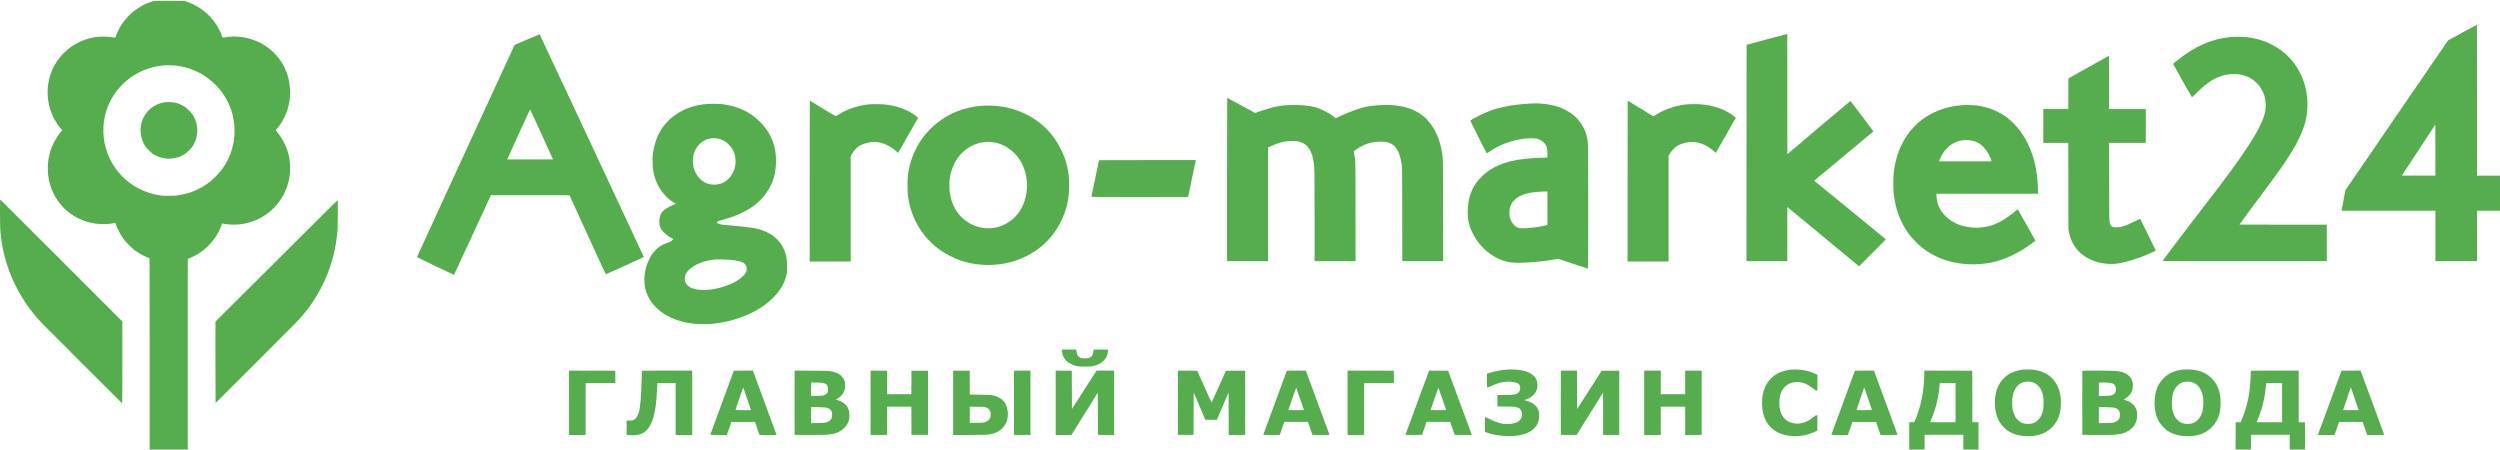 <?xml version="1.0" standalone="no"?>
<!DOCTYPE svg PUBLIC "-//W3C//DTD SVG 20010904//EN"
 "http://www.w3.org/TR/2001/REC-SVG-20010904/DTD/svg10.dtd">
<svg version="1.0" xmlns="http://www.w3.org/2000/svg"
 width="12196pt" height="2194pt" viewBox="0 0 12196 2194"
 preserveAspectRatio="xMidYMid meet">

<g transform="translate(0,2194) scale(0.1,-0.1)"
fill="#55ad4d" stroke="none">
<path d="M7515 21893 c-11 -2 -63 -18 -115 -34 -196 -63 -382 -144 -536 -235
-76 -45 -254 -161 -264 -173 -3 -3 -32 -26 -65 -51 -94 -69 -365 -331 -365
-352 0 -4 -4 -8 -8 -8 -5 0 -30 -29 -57 -65 -27 -36 -52 -65 -55 -65 -3 0 -16
-18 -30 -40 -14 -22 -29 -40 -34 -40 -5 0 -6 -3 -3 -6 6 -6 -6 -24 -54 -81 -5
-7 -7 -13 -5 -13 5 0 -34 -64 -54 -87 -5 -7 -10 -16 -10 -21 0 -5 -7 -15 -15
-22 -9 -7 -13 -15 -11 -18 3 -3 -3 -17 -14 -32 -11 -16 -20 -35 -20 -43 0 -9
-4 -17 -8 -19 -5 -1 -30 -49 -55 -104 -45 -99 -61 -139 -94 -236 -18 -54 -20
-55 -115 -34 -177 39 -543 52 -753 28 -249 -29 -376 -57 -615 -136 -100 -33
-127 -43 -245 -95 -109 -48 -282 -145 -400 -223 -199 -132 -447 -358 -570
-518 -28 -36 -57 -72 -66 -81 -9 -9 -25 -30 -35 -48 -10 -17 -22 -31 -26 -31
-4 0 -8 -7 -8 -15 0 -8 -4 -15 -8 -15 -5 0 -14 -10 -21 -22 -6 -13 -20 -36
-31 -53 -11 -16 -23 -37 -27 -45 -4 -8 -20 -34 -35 -56 -15 -23 -28 -45 -28
-49 0 -4 -9 -20 -21 -36 -11 -16 -17 -29 -14 -29 3 0 -4 -15 -17 -32 -13 -18
-22 -34 -20 -36 1 -1 -8 -26 -21 -55 -34 -75 -62 -140 -62 -147 -1 -3 -6 -14
-12 -26 -7 -11 -14 -32 -17 -45 -2 -13 -12 -41 -20 -61 -9 -21 -14 -38 -12
-38 3 0 -1 -15 -8 -32 -21 -50 -85 -331 -84 -368 0 -8 -7 -68 -16 -133 -29
-215 -15 -569 31 -772 9 -38 16 -77 15 -85 0 -8 6 -36 15 -62 8 -26 16 -61 18
-77 2 -17 9 -40 15 -52 7 -11 13 -34 15 -49 2 -16 11 -43 20 -59 8 -17 13 -31
10 -31 -3 0 4 -19 16 -42 12 -24 20 -43 18 -43 -4 -1 16 -49 58 -142 13 -29
24 -56 24 -60 1 -5 10 -20 21 -35 11 -16 16 -28 13 -28 -3 0 3 -13 15 -30 12
-16 18 -30 13 -30 -4 0 -3 -4 3 -8 6 -4 26 -34 44 -67 19 -33 37 -61 42 -63 4
-2 8 -8 8 -14 0 -6 14 -30 30 -55 17 -24 30 -48 30 -54 0 -5 4 -9 10 -9 5 0
16 -13 25 -30 8 -16 23 -37 33 -47 10 -10 41 -47 67 -83 27 -36 60 -73 72 -83
l23 -18 -46 -57 c-25 -31 -50 -58 -55 -60 -5 -2 -9 -10 -9 -18 0 -8 -4 -14 -9
-14 -5 0 -22 -20 -38 -45 -15 -25 -31 -45 -35 -45 -5 0 -8 -7 -8 -15 0 -8 -3
-15 -8 -15 -4 0 -16 -17 -27 -37 -11 -20 -25 -41 -30 -47 -10 -10 -29 -42
-103 -171 -29 -52 -103 -204 -100 -208 2 -1 -8 -19 -20 -39 -13 -21 -21 -38
-18 -38 4 0 -3 -18 -14 -40 -11 -22 -18 -40 -15 -40 3 0 -1 -13 -9 -29 -8 -15
-17 -40 -20 -54 -2 -14 -9 -34 -14 -44 -11 -19 -42 -134 -47 -170 -2 -12 -8
-37 -14 -55 -15 -46 -42 -192 -47 -258 -2 -30 -9 -91 -14 -135 -22 -173 -2
-589 34 -722 8 -28 12 -54 9 -56 -2 -3 3 -30 12 -61 9 -31 18 -70 20 -86 2
-16 9 -38 14 -48 6 -11 13 -34 16 -52 3 -18 12 -45 21 -61 8 -16 12 -29 9 -29
-3 0 2 -17 11 -37 8 -21 17 -45 19 -53 7 -28 31 -85 48 -117 10 -18 15 -33 12
-33 -4 0 3 -13 14 -29 12 -16 21 -33 21 -38 0 -6 11 -30 25 -54 14 -24 28 -51
32 -59 10 -23 72 -132 94 -165 10 -16 22 -37 26 -45 4 -8 11 -19 15 -25 5 -5
32 -41 60 -80 82 -111 230 -285 294 -345 67 -63 199 -173 289 -241 72 -54 257
-169 273 -169 5 0 12 -4 14 -9 7 -18 290 -145 423 -190 191 -64 305 -91 520
-121 179 -26 560 -28 723 -5 107 16 207 34 228 42 6 2 19 -23 29 -57 10 -34
22 -63 27 -66 4 -3 8 -14 8 -24 0 -10 7 -31 15 -47 8 -15 44 -89 80 -163 37
-74 72 -144 78 -155 68 -115 127 -206 150 -232 11 -13 17 -23 14 -23 -4 0 1
-8 11 -18 32 -35 52 -62 52 -72 0 -6 4 -10 8 -10 4 0 26 -23 47 -52 57 -74
257 -273 345 -343 41 -33 77 -62 80 -65 29 -30 185 -134 295 -197 109 -62 341
-169 428 -197 16 -5 17 -236 17 -4671 l0 -4665 930 0 930 0 0 4653 0 4652 78
29 c99 37 289 128 371 177 34 22 64 39 66 39 7 0 236 160 245 171 3 3 34 30
70 58 103 82 255 236 355 361 92 115 245 333 245 350 0 5 6 15 13 22 6 7 21
31 32 53 10 22 28 52 38 68 10 15 16 27 12 27 -3 0 1 12 9 28 24 42 85 182 80
182 -2 0 4 17 15 38 10 20 19 42 20 47 1 6 7 25 13 43 10 26 17 32 33 28 120
-33 345 -56 542 -56 489 0 936 118 1372 362 73 41 253 158 266 173 6 6 28 23
49 38 113 76 399 360 478 475 16 23 40 54 53 68 13 14 27 35 30 45 4 11 11 19
16 19 5 0 9 5 9 10 0 10 36 67 50 80 3 3 29 48 58 100 29 52 57 102 62 110 6
8 15 25 20 38 5 13 21 46 34 75 13 29 34 75 46 102 12 28 26 58 31 67 5 10 9
26 9 36 0 10 5 23 11 29 6 6 14 26 19 44 4 19 13 48 18 64 130 379 162 876 86
1305 -22 125 -68 307 -90 358 -8 18 -14 39 -14 47 0 8 -6 29 -14 47 -8 18 -22
53 -31 78 -10 25 -53 117 -97 205 -74 150 -92 184 -111 209 -4 6 -30 45 -57
86 -68 103 -114 165 -187 253 -41 49 -61 81 -57 91 3 9 9 16 13 16 4 0 32 32
62 72 29 39 61 79 70 87 9 9 24 31 35 49 10 17 22 32 26 32 4 0 8 5 8 10 0 10
38 69 51 80 4 3 18 28 33 55 15 28 43 77 61 110 19 33 39 70 45 83 21 48 63
138 72 156 13 25 68 174 77 211 5 17 13 41 19 55 9 24 20 62 55 205 109 437
86 1038 -55 1450 -5 17 -14 44 -18 60 -28 98 -172 424 -192 433 -4 2 -12 19
-18 38 -6 19 -16 34 -21 34 -5 0 -9 5 -9 11 0 14 -78 132 -144 219 -207 271
-407 460 -685 644 -69 46 -138 89 -153 97 -238 123 -327 161 -518 221 -256 80
-362 101 -670 129 -180 16 -446 1 -647 -38 -45 -8 -86 -12 -91 -9 -6 3 -18 30
-28 59 -9 28 -21 58 -27 65 -5 6 -7 12 -3 12 4 0 -3 18 -14 40 -11 22 -18 40
-14 40 3 0 -1 11 -10 25 -9 13 -16 29 -16 36 0 6 -9 24 -21 40 -11 16 -17 29
-14 29 3 0 -3 14 -15 30 -12 17 -18 30 -15 30 3 0 -3 13 -14 29 -12 16 -21 31
-21 34 0 6 -107 180 -139 227 -81 115 -165 221 -210 265 -23 21 -41 44 -42 50
-1 14 -237 229 -324 297 -85 65 -202 148 -208 148 -3 0 -29 16 -58 35 -29 19
-80 49 -114 65 -33 17 -67 35 -75 40 -41 24 -177 82 -275 117 -60 22 -132 48
-160 59 -47 18 -88 19 -780 20 -401 1 -739 0 -750 -3z m1060 -3152 c250 -31
414 -67 655 -143 281 -89 629 -263 840 -419 223 -164 371 -294 504 -438 43
-47 93 -102 110 -121 18 -19 52 -62 77 -95 24 -33 50 -64 57 -68 7 -5 10 -12
7 -18 -4 -5 -2 -9 4 -9 6 0 17 -13 26 -29 8 -16 21 -35 28 -43 20 -19 107
-160 148 -238 18 -36 36 -67 40 -70 9 -7 109 -221 139 -295 4 -11 15 -39 24
-62 9 -24 22 -60 30 -80 52 -135 106 -351 146 -583 24 -139 39 -459 29 -640
-11 -213 -47 -458 -85 -579 -8 -25 -14 -52 -14 -60 0 -19 -57 -204 -76 -248
-8 -17 -14 -36 -14 -42 0 -6 -8 -27 -17 -48 -9 -21 -25 -58 -36 -83 -10 -25
-31 -70 -45 -100 -15 -29 -27 -59 -28 -65 -1 -7 -13 -29 -26 -51 -13 -21 -30
-54 -37 -71 -8 -18 -17 -33 -22 -33 -5 0 -9 -6 -9 -14 0 -8 -7 -22 -16 -30 -8
-9 -12 -16 -8 -16 4 0 1 -8 -7 -17 -8 -10 -21 -30 -29 -45 -7 -16 -17 -28 -22
-28 -5 0 -6 -4 -3 -10 3 -5 2 -10 -4 -10 -5 0 -12 -8 -15 -18 -4 -10 -14 -27
-24 -38 -9 -10 -32 -42 -49 -69 -18 -28 -40 -59 -50 -70 -10 -11 -38 -46 -62
-78 -24 -31 -47 -57 -52 -57 -5 0 -9 -5 -9 -11 0 -17 -295 -311 -381 -379 -45
-35 -86 -69 -93 -75 -41 -39 -244 -173 -366 -242 -381 -213 -717 -326 -1185
-399 -158 -25 -663 -25 -820 0 -230 36 -345 62 -550 123 -77 24 -162 55 -288
107 -124 52 -421 206 -437 227 -3 3 -23 16 -45 28 -76 40 -221 150 -380 286
-142 122 -237 219 -330 335 -33 41 -66 79 -72 83 -7 4 -13 15 -13 22 0 8 -4
15 -9 15 -5 0 -22 20 -38 45 -15 25 -31 45 -35 45 -5 0 -8 6 -8 14 0 8 -3 16
-7 18 -11 5 -53 66 -53 77 0 5 -3 11 -7 13 -11 4 -46 55 -72 103 -12 22 -37
67 -56 100 -49 85 -109 212 -150 315 -9 25 -23 56 -29 70 -32 64 -123 376
-150 510 -31 152 -38 198 -51 350 -28 305 -9 681 47 910 6 25 14 63 18 85 4
22 17 76 30 120 12 44 26 94 30 110 15 57 74 215 112 305 29 67 162 334 169
340 3 3 12 16 19 30 20 38 118 188 164 250 72 99 207 260 217 260 5 0 9 4 9 9
0 15 181 193 284 280 141 120 340 262 430 308 17 9 33 19 36 22 12 14 286 152
370 186 36 14 74 30 85 35 52 24 274 93 400 123 167 41 288 62 450 77 66 7
127 13 135 15 30 8 428 -4 515 -14z"/>
<path d="M7990 16944 c-385 -75 -696 -279 -904 -593 -26 -38 -46 -74 -46 -80
0 -6 -3 -11 -8 -11 -4 0 -18 -24 -31 -52 -12 -29 -27 -62 -33 -72 -16 -31 -78
-229 -78 -251 0 -11 -7 -52 -15 -90 -36 -170 -4 -517 63 -685 5 -14 18 -45 27
-70 25 -65 47 -110 75 -155 44 -71 49 -80 56 -93 33 -65 261 -288 364 -356
187 -124 360 -190 580 -222 379 -55 758 44 1057 275 102 78 215 192 251 254 9
15 20 27 24 27 4 0 8 7 8 15 0 8 4 15 9 15 5 0 13 9 16 20 3 11 12 26 18 32
15 16 107 204 112 228 2 10 8 27 14 38 5 10 12 31 15 46 3 16 12 50 22 78 9
27 14 51 11 54 -2 2 2 30 9 62 24 101 28 265 9 382 -9 58 -17 112 -17 120 0 8
-7 38 -16 65 -9 28 -15 53 -14 57 1 4 -6 24 -15 45 -9 21 -18 43 -19 50 -1 7
-14 38 -30 70 -15 32 -27 60 -27 63 0 3 -8 16 -18 29 -11 13 -19 30 -19 37 0
8 -4 14 -9 14 -5 0 -13 9 -16 20 -3 11 -12 26 -18 33 -7 6 -29 37 -49 67 -50
74 -237 254 -326 313 -168 113 -327 179 -520 217 -127 25 -394 27 -512 4z"/>
<path d="M120140 20358 c-382 -203 -702 -377 -711 -386 -9 -9 -1141 -1659
-2515 -3667 l-2498 -3649 -88 -476 c-48 -261 -90 -485 -93 -497 l-5 -23 2290
0 2290 0 0 -1230 0 -1230 1015 0 1015 0 0 1230 0 1230 560 0 560 0 0 855 0
855 -560 0 -560 0 -2 3679 -3 3680 -695 -371z m-1333 -6985 c-2 -2 -371 -2
-820 -1 l-816 3 817 1244 817 1244 3 -1243 c1 -684 1 -1245 -1 -1247z"/>
<path d="M86175 20016 l-970 -263 -3 -5276 -2 -5277 995 0 995 0 2 1320 3
1321 1749 -1446 1749 -1447 654 654 c359 359 652 658 651 664 -2 7 -790 652
-1751 1434 -961 783 -1746 1424 -1745 1425 9 7 2884 2399 2891 2405 7 6 -1058
1416 -1112 1472 -15 16 -113 -65 -1551 -1283 l-1535 -1301 -3 2931 -2 2931
-23 -1 c-12 -1 -458 -119 -992 -263z"/>
<path d="M25711 20010 l-604 -258 -2379 -5158 c-1309 -2838 -2380 -5169 -2381
-5182 -2 -20 79 -61 895 -452 493 -237 901 -430 905 -430 4 0 411 874 903
1943 l896 1942 1918 0 1919 0 880 -1928 c680 -1488 885 -1927 897 -1924 30 8
1850 831 1850 837 -2 18 -5077 10864 -5085 10866 -5 1 -282 -114 -614 -256z
m714 -4628 c307 -667 555 -1215 553 -1218 -3 -2 -506 -3 -1120 -2 l-1114 3
555 1223 c305 672 558 1219 562 1215 3 -5 257 -554 564 -1221z"/>
<path d="M108925 20140 c-978 -67 -1852 -444 -2780 -1199 -69 -56 -128 -108
-131 -116 -4 -10 888 -1597 916 -1628 4 -5 99 83 211 195 547 546 947 796
1429 892 718 143 1313 -66 1692 -596 235 -328 325 -783 238 -1210 -155 -761
-955 -1994 -3010 -4643 -635 -819 -1944 -2540 -1994 -2622 -6 -10 798 -13
4003 -13 l4011 0 0 890 0 890 -2130 0 c-1171 0 -2130 3 -2130 6 0 10 682 935
1179 1599 681 909 972 1319 1276 1800 362 572 632 1135 748 1565 140 514 150
1088 31 1655 -100 472 -328 952 -638 1339 -102 128 -322 348 -451 452 -513
413 -1136 665 -1815 734 -149 15 -501 20 -655 10z"/>
<path d="M101890 18667 l-985 -553 -3 -747 -2 -747 -610 0 -610 0 0 -825 0
-825 610 0 609 0 4 -2112 3 -2113 22 -115 c58 -301 157 -532 328 -770 343
-478 957 -771 1664 -797 251 -9 447 18 825 114 407 102 1015 329 1377 514 l47
24 -379 774 c-209 426 -382 776 -384 779 -3 2 -125 -56 -273 -130 -147 -74
-317 -153 -376 -177 -189 -74 -367 -111 -541 -111 -109 0 -166 17 -215 63 -47
45 -70 101 -88 225 -15 96 -17 302 -20 1970 l-4 1862 896 0 895 0 0 825 0 825
-895 0 -895 0 0 1300 c0 715 -3 1300 -7 1300 -5 0 -451 -249 -993 -553z"/>
<path d="M59860 13186 l0 -3986 1000 0 1000 0 0 2773 0 2773 118 53 c270 123
483 197 650 226 250 43 607 45 757 5 405 -109 630 -442 709 -1050 33 -252 36
-456 36 -2617 l0 -2163 1000 0 1000 0 -3 2428 c-3 2667 2 2423 -62 2795 -23
132 -23 141 -7 154 9 8 77 54 151 103 360 242 721 350 1167 350 221 0 387 -38
528 -122 251 -148 401 -471 483 -1033 16 -111 17 -300 20 -2397 l3 -2278 996
0 995 0 -4 2468 c-3 2708 1 2537 -63 2902 -104 605 -338 1112 -694 1510 -329
366 -831 612 -1430 700 -513 75 -1232 40 -1722 -85 -269 -68 -808 -276 -1197
-461 l-134 -64 -31 25 c-185 153 -335 247 -578 364 -284 138 -490 192 -898
238 -221 24 -813 24 -1027 0 -189 -21 -354 -49 -492 -83 -164 -41 -515 -148
-718 -220 l-183 -66 -677 368 c-372 203 -680 371 -685 372 -4 2 -8 -1790 -8
-3982z"/>
<path d="M39500 13105 l0 -3925 1000 0 1000 0 0 2573 0 2572 45 79 c85 150
202 288 317 375 193 145 593 255 858 236 349 -26 723 -196 1002 -455 87 -80
87 -81 102 -58 8 13 229 399 491 858 l476 835 -28 23 c-436 365 -980 570
-1671 632 -160 14 -556 15 -697 1 -531 -54 -1111 -250 -1499 -508 -59 -40
-117 -73 -128 -73 -11 0 -296 171 -635 380 -338 209 -619 380 -624 380 -5 0
-9 -1573 -9 -3925z"/>
<path d="M79400 13105 l0 -3925 1000 0 1000 0 0 2581 0 2581 40 67 c90 155
228 312 343 390 212 144 614 241 877 211 352 -40 657 -186 975 -466 l70 -62
488 853 c268 469 487 855 487 858 0 10 -150 127 -240 187 -287 193 -623 327
-1024 410 -432 89 -1016 96 -1426 19 -249 -47 -553 -142 -798 -250 -163 -71
-267 -128 -406 -219 -59 -39 -115 -70 -126 -70 -10 0 -296 171 -634 380 -339
209 -618 380 -621 380 -3 0 -5 -1766 -5 -3925z"/>
<path d="M74672 16889 c-408 -16 -918 -80 -1327 -165 -386 -80 -776 -219
-1165 -413 -163 -81 -402 -212 -443 -243 -17 -12 11 -71 383 -808 221 -437
405 -798 408 -801 4 -4 53 26 109 66 492 351 1091 573 1768 656 155 19 464 17
554 -4 161 -38 300 -119 391 -228 113 -135 140 -234 140 -504 l0 -192 -252 -6
c-416 -11 -928 -57 -1254 -112 -407 -69 -799 -202 -1129 -383 -444 -244 -821
-627 -1020 -1037 -131 -269 -198 -541 -226 -915 -35 -471 33 -835 230 -1230
239 -479 597 -869 1043 -1135 368 -220 721 -315 1167 -315 537 0 1255 67 1816
169 l150 27 723 -243 c398 -134 728 -243 733 -243 13 0 12 5795 -1 6010 -30
487 -140 807 -395 1149 -198 265 -432 455 -760 616 -330 162 -725 257 -1180
285 -184 11 -178 11 -463 -1z m818 -5104 l0 -815 -25 -10 c-155 -59 -628 -128
-1036 -152 -179 -10 -216 -10 -286 4 -122 24 -185 59 -285 159 -75 75 -93 100
-136 190 -71 147 -86 214 -86 384 0 160 12 235 58 355 117 313 429 530 901
625 198 40 516 70 778 74 l117 1 0 -815z"/>
<path d="M34530 16870 c-535 -41 -966 -165 -1363 -393 -306 -175 -542 -373
-737 -618 -312 -391 -484 -805 -571 -1369 -19 -121 -23 -188 -23 -405 -1 -264
5 -331 45 -547 71 -383 239 -739 498 -1055 164 -201 352 -355 570 -467 l33
-18 -118 -47 c-157 -63 -258 -115 -374 -191 -209 -138 -293 -277 -320 -534
-25 -233 33 -429 172 -581 102 -111 305 -263 448 -335 l64 -32 -79 -74 c-44
-40 -87 -73 -95 -74 -33 -1 -253 -81 -331 -121 -296 -148 -507 -373 -680 -724
-141 -287 -206 -529 -229 -859 -36 -503 113 -959 442 -1351 415 -495 1084
-820 1898 -921 180 -22 679 -30 893 -15 645 48 1284 214 1887 491 980 450
1647 1153 1812 1910 20 95 23 131 23 380 0 294 -9 387 -60 590 -99 399 -351
751 -700 980 -97 63 -309 168 -425 210 -286 105 -718 172 -1508 235 -465 37
-560 50 -654 92 -75 33 -85 46 -64 78 28 43 62 57 314 127 392 109 614 190
908 333 352 170 599 338 856 583 351 337 632 829 727 1274 87 409 91 883 10
1273 -59 283 -147 506 -299 760 -144 237 -267 392 -469 587 -456 442 -1049
716 -1761 813 -137 19 -572 28 -740 15z m554 -1704 c185 -48 350 -148 494
-300 226 -239 334 -560 303 -898 -29 -309 -138 -546 -343 -749 -182 -181 -388
-272 -644 -286 -301 -16 -558 86 -763 303 -233 246 -344 559 -327 919 10 221
60 389 164 554 166 265 408 430 697 477 118 20 297 11 419 -20z m476 -5897
c423 -32 662 -95 772 -203 74 -74 93 -122 93 -241 0 -93 -2 -105 -32 -165
-100 -203 -383 -420 -757 -580 -300 -129 -651 -225 -965 -267 -189 -24 -520
-22 -674 6 -218 39 -356 101 -462 207 -131 131 -164 309 -92 507 35 95 77 155
177 251 293 278 729 446 1300 500 69 6 489 -3 640 -15z"/>
<path d="M95720 16810 c-796 -61 -1490 -327 -2070 -793 -113 -91 -384 -368
-476 -487 -444 -572 -702 -1235 -791 -2030 -25 -223 -25 -772 0 -1000 58 -523
177 -951 386 -1385 191 -395 392 -678 705 -990 343 -342 700 -579 1166 -776
790 -332 1816 -398 2695 -172 470 120 1027 377 1520 700 158 104 409 287 433
315 10 13 -64 148 -420 774 -237 417 -433 761 -434 763 -2 2 -24 -14 -50 -35
-524 -441 -943 -683 -1363 -789 -452 -113 -966 -93 -1406 56 -124 42 -317 136
-422 205 -447 291 -723 757 -723 1221 l0 103 2475 0 2475 0 0 133 c-1 639
-111 1325 -295 1832 -495 1366 -1415 2164 -2695 2340 -137 19 -545 27 -710 15z
m357 -1711 c272 -30 476 -125 658 -305 186 -184 352 -460 413 -686 l10 -38
-1284 0 -1284 0 16 43 c39 103 130 280 191 372 81 122 284 329 393 402 262
175 567 248 887 212z"/>
<path d="M47899 16779 c-879 -59 -1692 -395 -2339 -965 -651 -573 -1092 -1362
-1236 -2212 -45 -268 -57 -445 -51 -787 6 -339 21 -488 76 -756 102 -489 322
-999 606 -1404 408 -582 956 -1023 1645 -1323 643 -279 1416 -379 2176 -282
733 94 1424 386 1998 844 141 112 423 397 544 548 281 353 510 778 650 1208
128 391 180 707 189 1146 12 565 -59 1012 -239 1494 -57 154 -198 451 -283
597 -469 800 -1172 1374 -2052 1676 -531 183 -1101 256 -1684 216z m456 -1770
c230 -20 434 -77 627 -175 528 -271 893 -736 1044 -1330 108 -427 96 -930 -31
-1331 -174 -551 -502 -941 -1003 -1192 -274 -138 -615 -201 -931 -172 -238 21
-419 70 -630 171 -615 296 -990 835 -1097 1575 -24 165 -24 514 0 680 149
1041 895 1759 1851 1784 28 0 104 -4 170 -10z"/>
<path d="M53615 14118 c-7 -21 -375 -1764 -375 -1777 0 -8 619 -11 2360 -11
1298 0 2360 1 2360 3 0 4 367 1740 375 1775 l5 22 -2360 0 c-1880 0 -2361 -3
-2365 -12z"/>
<path d="M0 11578 c0 -633 7 -839 37 -1083 9 -71 16 -137 15 -145 -1 -17 21
-163 44 -292 9 -48 17 -100 18 -115 3 -32 21 -122 42 -208 8 -33 17 -73 19
-90 2 -16 15 -75 30 -130 15 -55 29 -111 31 -125 3 -14 11 -42 19 -62 8 -21
13 -38 10 -38 -3 0 4 -23 15 -50 11 -28 20 -59 20 -70 0 -11 6 -34 14 -52 8
-18 31 -87 51 -153 21 -66 42 -124 47 -130 4 -5 8 -17 8 -27 0 -9 6 -32 14
-50 8 -18 21 -52 30 -75 53 -140 74 -193 91 -226 8 -16 15 -32 15 -37 0 -25
214 -470 308 -641 117 -214 170 -306 188 -325 6 -7 17 -26 24 -43 7 -17 17
-31 22 -31 5 0 6 -4 3 -10 -3 -5 -2 -10 3 -10 5 0 15 -12 23 -27 8 -16 16 -30
20 -33 3 -3 16 -23 29 -45 13 -22 27 -42 30 -45 3 -3 17 -23 30 -45 13 -22 27
-42 30 -45 3 -3 16 -22 29 -43 13 -21 30 -44 38 -52 8 -8 12 -15 9 -15 -3 0 1
-8 10 -17 9 -10 68 -88 131 -173 64 -85 120 -156 124 -158 5 -2 9 -10 9 -18 0
-8 4 -14 9 -14 5 0 27 -24 49 -52 22 -29 52 -65 66 -80 14 -15 26 -32 26 -38
0 -5 4 -10 8 -10 5 0 38 -35 74 -77 37 -43 96 -108 132 -145 36 -36 66 -68 66
-70 0 -6 3890 -3893 3900 -3896 7 -3 10 671 10 1995 l0 1998 -2978 2978
c-1637 1637 -2980 2977 -2985 2977 -4 0 -7 -285 -7 -632z"/>
<path d="M15940 11657 c-289 -287 -1617 -1610 -2951 -2940 -1335 -1330 -2439
-2427 -2453 -2438 l-26 -20 0 -1990 c0 -1094 3 -1989 7 -1989 9 0 3860 3849
3856 3854 -1 1 41 45 94 97 52 52 134 139 181 194 47 55 95 109 106 121 23 23
141 171 198 247 20 28 41 53 46 56 4 3 23 29 42 56 19 28 37 52 40 55 4 3 26
34 51 69 70 101 74 106 82 109 4 2 7 8 7 13 0 11 42 72 53 77 4 2 7 8 7 13 0
11 42 72 53 77 4 2 7 12 7 23 0 10 4 19 9 19 5 0 13 9 16 20 3 11 12 26 19 33
8 7 23 31 35 53 12 21 30 53 41 69 11 17 29 48 41 70 12 22 30 52 40 66 10 14
16 28 13 31 -2 3 2 11 11 18 8 7 15 18 15 26 0 7 6 19 13 26 33 35 245 470
331 683 21 50 41 99 46 110 42 96 163 445 207 595 8 30 21 73 28 95 7 22 20
69 30 105 9 36 24 85 31 109 8 25 14 53 14 64 0 11 6 43 14 71 70 250 147 757
176 1156 12 164 14 1420 3 1420 -5 0 -244 -235 -533 -523z"/>
<path d="M51805 4879 c-4 -6 -4 -41 0 -77 41 -381 293 -625 747 -724 92 -20
132 -22 368 -23 211 0 284 4 356 17 471 90 756 362 775 743 l4 70 -352 3
c-194 1 -353 -1 -353 -6 0 -46 -25 -185 -42 -230 -30 -81 -97 -145 -179 -170
-132 -41 -325 -36 -429 9 -104 46 -162 142 -182 302 l-12 97 -347 0 c-238 0
-350 -3 -354 -11z"/>
<path d="M73585 3913 c-307 -14 -613 -70 -932 -169 l-113 -35 0 -329 0 -330
44 0 c33 0 76 15 172 61 348 165 638 229 945 208 242 -16 387 -77 438 -182 26
-53 28 -168 6 -244 -19 -64 -78 -126 -150 -159 -105 -48 -173 -56 -572 -61
l-373 -5 0 -278 0 -278 413 -5 c340 -4 425 -8 486 -22 179 -40 264 -122 291
-278 45 -258 -92 -443 -383 -517 -166 -42 -423 -48 -597 -13 -151 29 -378 113
-570 210 -121 61 -196 93 -217 93 l-33 0 2 -356 3 -356 48 -19 c86 -34 290
-90 437 -119 384 -78 821 -88 1172 -29 478 81 805 300 925 620 83 222 82 489
-3 663 -63 130 -178 245 -314 315 -66 34 -221 88 -303 106 -45 9 -27 27 59 55
146 50 244 111 344 216 117 123 168 230 190 395 19 144 -14 307 -86 420 -157
250 -493 389 -1009 419 -93 5 -190 9 -215 8 -25 -1 -72 -3 -105 -5z"/>
<path d="M87394 3910 c-312 -24 -637 -140 -855 -304 -316 -238 -519 -623 -568
-1078 -14 -126 -14 -372 0 -496 93 -836 629 -1323 1504 -1368 366 -18 698 50
1092 226 l88 39 3 375 2 376 -42 0 c-39 0 -53 -9 -143 -81 -236 -190 -432
-284 -664 -317 -96 -13 -129 -14 -220 -4 -301 34 -507 158 -643 389 -95 163
-134 310 -144 543 -20 450 115 779 392 960 141 92 284 132 479 133 268 2 503
-97 810 -341 79 -63 95 -72 133 -72 l42 0 0 384 0 384 -122 55 c-145 65 -301
118 -430 146 -212 46 -505 67 -714 51z"/>
<path d="M98691 3909 c-278 -29 -547 -123 -751 -262 -102 -70 -282 -253 -351
-357 -140 -210 -224 -447 -259 -730 -5 -46 -10 -168 -10 -270 0 -331 47 -566
161 -809 129 -276 378 -529 646 -657 230 -109 498 -164 800 -164 502 0 896
147 1183 439 209 214 343 484 401 809 27 148 37 472 20 623 -92 804 -591 1301
-1385 1378 -126 13 -333 12 -455 0z m417 -605 c226 -47 418 -231 512 -491 60
-167 74 -263 74 -518 1 -295 -25 -439 -109 -615 -134 -278 -358 -423 -655
-423 -211 0 -360 60 -502 203 -76 76 -93 102 -142 201 -99 202 -133 392 -123
694 8 256 43 409 135 590 59 116 181 242 287 297 159 82 328 102 523 62z"/>
<path d="M106481 3909 c-381 -40 -692 -180 -932 -419 -299 -298 -439 -680
-439 -1200 0 -520 140 -901 440 -1200 116 -116 213 -187 346 -254 235 -117
506 -176 818 -176 502 0 887 141 1176 430 240 240 376 530 426 913 20 155 15
516 -10 652 -67 360 -193 613 -421 840 -229 229 -532 366 -906 409 -143 17
-361 19 -498 5z m417 -605 c102 -22 220 -83 299 -157 195 -183 293 -469 293
-857 0 -246 -35 -438 -110 -598 -135 -288 -359 -435 -660 -435 -210 0 -357 59
-501 202 -74 75 -92 100 -142 201 -100 203 -134 396 -124 700 12 353 95 588
267 761 179 179 402 240 678 183z"/>
<path d="M27760 2290 l0 -1570 405 0 405 0 0 1265 0 1265 725 0 725 0 -2 303
-3 302 -1127 3 -1128 2 0 -1570z"/>
<path d="M31316 3848 c-2 -7 -9 -213 -15 -458 -20 -800 -66 -1322 -137 -1568
-52 -179 -154 -327 -256 -373 -47 -21 -68 -23 -195 -24 l-143 0 0 -352 0 -351
108 -9 c311 -24 475 -2 660 88 87 42 115 62 185 132 192 192 312 444 401 842
62 281 93 545 121 1025 8 146 17 307 21 358 l6 92 444 0 444 0 0 -1265 0
-1265 405 0 405 0 0 1570 0 1570 -1225 0 c-972 0 -1226 -3 -1229 -12z"/>
<path d="M35800 3856 c0 -2 -259 -705 -575 -1561 -316 -856 -575 -1561 -575
-1566 0 -5 161 -9 404 -9 l404 0 26 73 c14 39 64 182 110 317 l84 245 578 0
578 0 109 -317 110 -318 415 0 414 0 -4 23 c-4 16 -961 2615 -1128 3060 l-21
57 -465 0 c-255 0 -464 -2 -464 -4z m546 -1072 c47 -137 132 -385 189 -551
l104 -303 -380 0 c-261 0 -379 3 -379 11 0 16 373 1099 377 1095 2 -2 42 -115
89 -252z"/>
<path d="M38765 3849 c-3 -8 -4 -714 -3 -1569 l3 -1555 675 -3 c692 -3 950 5
1120 34 365 62 654 256 793 531 99 195 114 489 37 697 -76 201 -274 364 -530
435 -70 20 -88 27 -79 34 2 2 33 20 69 40 190 105 311 259 362 459 17 69 20
102 15 208 -8 188 -53 305 -165 423 -132 138 -354 230 -622 257 -59 6 -448 14
-887 17 -664 5 -783 4 -788 -8z m1403 -594 c152 -35 223 -119 230 -276 8 -155
-35 -242 -147 -298 -88 -44 -147 -53 -423 -58 l-258 -6 0 333 0 333 263 -6
c189 -4 283 -10 335 -22z m-68 -1185 c220 -10 289 -25 377 -85 41 -27 58 -48
85 -102 31 -64 33 -73 33 -178 -1 -90 -5 -120 -23 -166 -28 -70 -99 -140 -178
-175 -116 -51 -157 -56 -501 -61 l-323 -5 0 391 0 391 168 0 c92 -1 255 -5
362 -10z"/>
<path d="M42470 2290 l0 -1570 403 2 402 3 3 688 2 687 590 0 590 0 2 -687 3
-688 405 0 405 0 0 1565 0 1565 -405 0 -405 0 -3 -572 -2 -573 -590 0 -590 0
-2 573 -3 572 -402 3 -403 2 0 -1570z"/>
<path d="M46500 2290 l0 -1570 738 0 c759 0 949 7 1107 40 352 73 626 283 746
571 97 235 103 525 16 780 -19 54 -49 124 -68 155 -102 170 -294 306 -515 367
-151 42 -253 49 -741 54 l-473 5 -2 581 -3 582 -402 3 -403 2 0 -1570z m1577
-217 c184 -62 261 -179 251 -383 -9 -186 -108 -299 -313 -356 -49 -14 -121
-18 -382 -21 l-323 -5 0 397 0 396 353 -3 c326 -4 357 -5 414 -25z"/>
<path d="M49465 3848 c-3 -7 -4 -713 -3 -1568 l3 -1555 403 -3 402 -2 0 1570
0 1570 -400 0 c-311 0 -402 -3 -405 -12z"/>
<path d="M51500 2290 l0 -1570 383 0 383 0 645 1033 644 1034 5 -1031 5 -1031
393 -3 392 -2 0 1570 0 1570 -428 0 -428 0 -600 -935 -599 -935 -5 932 -5 933
-392 3 -393 2 0 -1570z"/>
<path d="M57465 3848 c-3 -7 -4 -713 -3 -1568 l3 -1555 380 0 380 0 5 1034 5
1033 284 -666 284 -666 281 0 281 1 285 670 285 670 3 -1041 2 -1040 403 2
402 3 0 1565 0 1565 -470 0 -470 0 -342 -765 c-188 -421 -346 -773 -350 -783
-6 -13 -100 188 -359 765 l-351 783 -467 3 c-368 2 -468 0 -471 -10z"/>
<path d="M62772 3843 c-64 -162 -1148 -3110 -1145 -3115 2 -5 184 -8 403 -8
370 0 400 1 408 18 5 9 56 153 113 320 l104 302 576 0 576 0 109 -318 110
-317 417 -3 c229 -1 417 0 417 3 0 6 -1125 3055 -1145 3102 l-14 33 -461 0
c-429 0 -461 -1 -468 -17z m651 -1357 c103 -299 187 -547 187 -550 0 -3 -171
-6 -381 -6 -301 0 -380 3 -377 13 3 6 88 254 189 549 101 296 187 538 190 538
3 0 90 -245 192 -544z"/>
<path d="M65740 2290 l0 -1570 403 2 402 3 3 1263 2 1262 725 0 725 0 -2 303
-3 302 -1127 3 -1128 2 0 -1570z"/>
<path d="M69706 3828 c-20 -48 -1146 -3098 -1146 -3103 0 -3 183 -4 407 -3
l408 3 109 318 109 317 576 0 577 0 103 -302 c57 -167 108 -311 113 -321 8
-16 39 -17 424 -17 391 0 415 1 410 18 -4 9 -264 715 -579 1567 l-573 1550
-462 3 -463 2 -13 -32z m653 -1336 c101 -295 186 -543 189 -549 3 -10 -76 -13
-377 -13 -210 0 -381 3 -381 6 0 15 374 1094 379 1094 3 0 89 -242 190 -538z"/>
<path d="M76145 3848 c-3 -7 -4 -713 -3 -1568 l3 -1555 383 -3 382 -2 53 82
c29 46 321 512 648 1037 l594 954 3 -1037 2 -1036 393 2 392 3 0 1565 0 1565
-429 0 -429 0 -601 -938 -601 -937 -3 940 -2 940 -390 0 c-303 0 -392 -3 -395
-12z"/>
<path d="M80210 2290 l0 -1570 405 0 405 0 0 690 0 690 595 0 595 0 0 -690 0
-690 403 2 402 3 0 1565 0 1565 -402 3 -403 2 0 -575 0 -575 -595 0 -595 0 0
575 0 575 -405 0 -405 0 0 -1570z"/>
<path d="M90485 3843 c-63 -164 -1145 -3104 -1145 -3112 0 -8 110 -11 404 -11
l404 0 68 197 c37 109 86 252 110 318 l42 120 577 0 577 0 74 -215 c41 -118
90 -261 110 -318 l36 -102 414 0 c274 0 414 3 414 10 0 6 -255 700 -566 1543
-312 842 -571 1544 -576 1560 l-10 27 -463 0 c-432 0 -463 -1 -470 -17z m649
-1349 c102 -298 186 -546 186 -553 0 -8 -102 -11 -375 -11 -308 0 -375 2 -375
13 0 8 83 256 185 552 102 295 185 540 185 543 0 19 28 -58 194 -544z"/>
<path d="M93880 3777 c0 -131 -19 -476 -36 -647 -61 -631 -214 -1243 -428
-1712 l-35 -78 -121 0 -120 0 0 -665 0 -665 375 0 375 0 0 360 0 360 945 0
945 0 0 -360 0 -360 370 0 370 0 0 665 0 665 -150 0 -150 0 -2 1258 -3 1257
-1167 3 -1168 2 0 -83z m1520 -1482 l0 -955 -621 0 c-493 0 -620 3 -616 13
239 536 383 1070 441 1637 9 85 19 179 22 208 l5 52 385 0 384 0 0 -955z"/>
<path d="M101585 3848 c-3 -7 -4 -713 -3 -1568 l3 -1555 685 -3 c888 -4 1071
8 1300 80 221 70 431 215 538 370 50 72 99 178 124 264 19 68 23 103 23 244 0
145 -3 174 -23 240 -76 242 -243 401 -513 487 -65 21 -119 40 -119 43 1 3 36
25 80 49 138 76 256 202 315 336 82 184 75 435 -16 616 -48 96 -170 213 -279
266 -199 98 -317 121 -690 133 -434 15 -1420 13 -1425 -2z m1265 -578 c69 -5
148 -16 177 -25 143 -43 214 -171 192 -347 -14 -112 -56 -172 -154 -221 -82
-40 -146 -49 -417 -54 l-258 -6 0 332 0 331 168 0 c92 -1 223 -5 292 -10z m70
-1200 c215 -9 286 -24 373 -80 92 -58 135 -173 124 -333 -8 -119 -50 -197
-135 -254 -71 -48 -162 -80 -267 -93 -38 -5 -195 -10 -347 -10 l-278 0 0 390
0 390 168 0 c92 -1 255 -5 362 -10z"/>
<path d="M109806 3848 c-3 -7 -7 -116 -10 -243 -19 -783 -163 -1496 -428
-2122 l-60 -142 -122 -3 -121 -3 -3 -663 -2 -662 375 0 375 0 0 360 0 360 945
0 945 0 0 -360 0 -360 375 0 375 0 -2 663 -3 662 -152 3 -153 3 0 1259 0 1260
-1165 0 c-924 0 -1166 -3 -1169 -12z m1524 -1553 l0 -955 -624 0 -625 0 39 84
c57 123 161 409 214 586 103 349 166 677 203 1063 l17 177 388 0 388 0 0 -955z"/>
<path d="M114225 3843 c-48 -125 -1139 -3084 -1143 -3100 l-4 -23 405 0 405 0
78 227 c43 126 92 269 110 318 l32 90 577 0 577 0 74 -215 c41 -118 90 -261
110 -318 l36 -102 414 0 c265 0 414 4 414 10 0 5 -255 699 -566 1542 -312 843
-571 1545 -576 1561 l-10 27 -463 0 c-432 0 -463 -1 -470 -17z m649 -1350
c102 -297 186 -546 186 -552 0 -8 -106 -11 -375 -11 -308 0 -375 2 -375 14 0
7 83 255 185 551 102 296 185 541 185 543 0 19 29 -61 194 -545z"/>
</g>
</svg>
